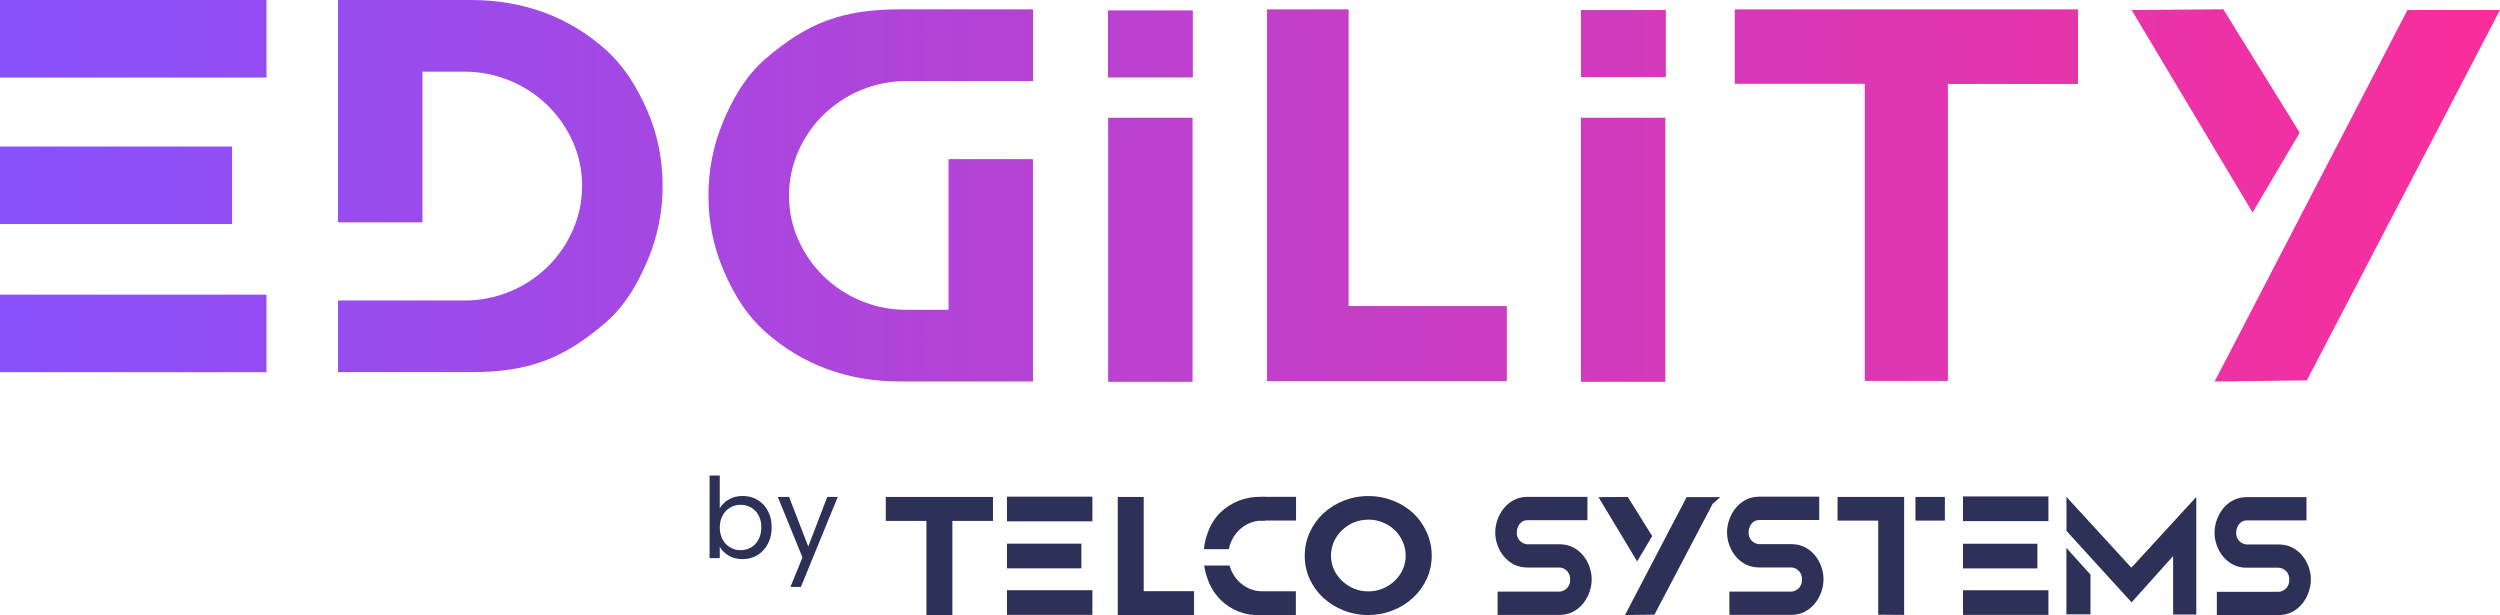 <?xml version="1.0" encoding="UTF-8"?>
<svg id="Layer_2" data-name="Layer 2" xmlns="http://www.w3.org/2000/svg" xmlns:xlink="http://www.w3.org/1999/xlink" viewBox="0 0 875.33 215.37">
  <defs>
    <style>
      .cls-1 {
        fill: url(#linear-gradient-2);
      }

      .cls-2 {
        fill: url(#linear-gradient-6);
      }

      .cls-3 {
        fill: url(#linear-gradient-11);
      }

      .cls-4, .cls-5 {
        fill: #2d3158;
      }

      .cls-6 {
        fill: url(#linear-gradient-10);
      }

      .cls-5 {
        fill-rule: evenodd;
      }

      .cls-7 {
        fill: url(#linear-gradient-5);
      }

      .cls-8 {
        fill: url(#linear-gradient-7);
      }

      .cls-9 {
        fill: url(#linear-gradient-9);
      }

      .cls-10 {
        fill: url(#linear-gradient-3);
      }

      .cls-11 {
        fill: url(#linear-gradient);
      }

      .cls-12 {
        fill: url(#linear-gradient-4);
      }

      .cls-13 {
        fill: url(#linear-gradient-8);
      }

      .cls-14 {
        fill: url(#linear-gradient-12);
      }

      .cls-15 {
        fill: url(#linear-gradient-13);
      }
    </style>
    <linearGradient id="linear-gradient" x1="-24.39" y1="155.64" x2="915.64" y2="155.64" gradientTransform="translate(0 224) scale(1 -1)" gradientUnits="userSpaceOnUse">
      <stop offset="0" stop-color="#8452ff"/>
      <stop offset="1" stop-color="#ff2c96"/>
    </linearGradient>
    <linearGradient id="linear-gradient-2" y1="210.43" x2="915.64" y2="210.43" xlink:href="#linear-gradient"/>
    <linearGradient id="linear-gradient-3" y1="159.13" y2="159.13" xlink:href="#linear-gradient"/>
    <linearGradient id="linear-gradient-4" y1="107.26" x2="915.64" y2="107.26" xlink:href="#linear-gradient"/>
    <linearGradient id="linear-gradient-5" y1="155.68" y2="155.68" xlink:href="#linear-gradient"/>
    <linearGradient id="linear-gradient-6" y1="136.54" y2="136.54" xlink:href="#linear-gradient"/>
    <linearGradient id="linear-gradient-7" y1="158.85" x2="915.64" y2="158.85" xlink:href="#linear-gradient"/>
    <linearGradient id="linear-gradient-8" y1="136.54" y2="136.54" xlink:href="#linear-gradient"/>
    <linearGradient id="linear-gradient-9" y1="185.17" y2="185.17" xlink:href="#linear-gradient"/>
    <linearGradient id="linear-gradient-10" y1="155.45" y2="155.45" xlink:href="#linear-gradient"/>
    <linearGradient id="linear-gradient-11" x1="-24.39" y1="155.58" x2="915.64" y2="155.58" xlink:href="#linear-gradient"/>
    <linearGradient id="linear-gradient-12" y1="208.75" y2="208.75" xlink:href="#linear-gradient"/>
    <linearGradient id="linear-gradient-13" y1="208.62" y2="208.62" xlink:href="#linear-gradient"/>
  </defs>
  <g id="Layer_1-2" data-name="Layer 1">
    <g>
      <polygon class="cls-11" points="472.2 3.28 443.63 3.28 443.63 133.45 527.59 133.45 527.59 107.15 472.2 107.15 472.2 3.28"/>
      <rect class="cls-1" width="93.31" height="27.15"/>
      <rect class="cls-10" y="51.3" width="81.27" height="27.15"/>
      <rect class="cls-12" y="103.17" width="93.31" height="27.15"/>
      <polygon class="cls-7" points="607.4 29.34 652.92 29.34 652.92 133.37 682.01 133.37 682.01 29.39 727.57 29.39 727.57 3.28 607.4 3.28 607.4 29.34"/>
      <rect class="cls-2" x="388" y="41.22" width="29.55" height="92.47"/>
      <path class="cls-8" d="m212.2,17.5C199.23,5.89,183.28,0,164.8,0h-46.45v77.85h29.56V25.1h14.61c5.49-.04,10.93,1.03,16,3.13,4.87,2.01,9.33,4.92,13.12,8.58,3.75,3.66,6.77,7.99,8.9,12.77,2.17,4.87,3.29,10.15,3.26,15.49.02,5.37-1.09,10.68-3.27,15.58-2.12,4.81-5.13,9.17-8.89,12.84-3.79,3.67-8.24,6.58-13.12,8.59-5.07,2.1-10.51,3.17-16,3.13h-44.17v25.09h46.45c20,0,32.44-4.56,47.34-17.44,7.58-6.55,11.94-15.46,14.56-21.59,3.53-8.28,5.33-17.2,5.3-26.2.05-8.98-1.74-17.87-5.26-26.13-4.09-9.39-8.74-16.21-14.54-21.44Z"/>
      <rect class="cls-13" x="553.54" y="41.22" width="29.55" height="92.47"/>
      <polygon class="cls-9" points="805.2 46.45 778.45 3.25 746.34 3.51 788.7 74.41 805.2 46.45"/>
      <polygon class="cls-6" points="842.92 3.51 832.76 23.09 775.41 133.58 807.7 133.18 875.33 3.51 842.92 3.51"/>
      <path class="cls-3" d="m267.88,20.72c-7.57,6.54-11.94,15.45-14.56,21.58-3.52,8.29-5.31,17.21-5.26,26.21-.05,8.98,1.74,17.87,5.27,26.12,4,9.4,8.65,16.21,14.5,21.45,13,11.61,28.91,17.49,47.4,17.49h46.44V55.72h-29.55v52.75h-14.62c-5.49.04-10.93-1.03-16-3.12-4.87-2.02-9.32-4.93-13.12-8.59-3.73-3.66-6.73-7.99-8.85-12.76-2.18-4.87-3.3-10.15-3.27-15.48-.02-5.37,1.09-10.68,3.27-15.59,2.12-4.81,5.13-9.17,8.89-12.84,3.8-3.66,8.25-6.57,13.12-8.59,5.07-2.09,10.51-3.16,16-3.12h44.17V3.27h-46.48c-20.06,0-32.45,4.56-47.35,17.45Z"/>
      <rect class="cls-14" x="553.55" y="3.51" width="29.71" height="23.48"/>
      <rect class="cls-15" x="387.94" y="3.64" width="29.71" height="23.48"/>
      <g>
        <g>
          <path class="cls-4" d="m760.88,215.18v-20.48l-14.55,16.2-22.79-25.01v-11.9l22.72,24.78,22.73-24.78v41.19h-8.12Zm-37.37-.09v-23.24l8.44,9.35v13.89h-8.44Z"/>
          <path class="cls-4" d="m587.29,180.28l3.25-6.21h11.76l-2.65,2.35-20.37,38.79-10.31.13,18.31-35.06Zm-27.6-6.21l10.25-.08,8.55,13.71-5.27,8.87-13.53-22.49Z"/>
          <path class="cls-4" d="m524.36,215.3v-8.15h21.8c2.16-.22,3.75-2.11,3.59-4.27.13-2.13-1.46-3.98-3.59-4.18h-11.48c-6.89,0-11.15-6.37-11.15-12.27s4.27-12.46,11.15-12.46h21.13v8.16h-21.13c-2.22,0-3.59,2.22-3.59,4.27-.14,2.13,1.46,3.99,3.59,4.17h11.48c6.88,0,11.14,6.38,11.14,12.29s-4.27,12.44-11.14,12.44h-21.8Z"/>
          <path class="cls-4" d="m605.52,215.3v-8.16h21.8c2.16-.21,3.75-2.11,3.59-4.27.14-2.14-1.45-4-3.59-4.19h-11.48c-6.88,0-11.15-6.38-11.15-12.29s4.27-12.48,11.15-12.48h21.13v8.17h-21.13c-2.22,0-3.59,2.22-3.59,4.27-.14,2.14,1.46,3.99,3.59,4.17h11.48c6.89,0,11.15,6.39,11.15,12.3s-4.27,12.46-11.15,12.46h-21.8Z"/>
          <path class="cls-4" d="m776.19,215.35v-8.14h21.76c2.15-.22,3.74-2.11,3.58-4.26.13-2.13-1.45-3.98-3.58-4.18h-11.46c-6.86,0-11.11-6.36-11.11-12.26s4.26-12.44,11.11-12.44h21.09v8.15h-21.04c-2.2,0-3.58,2.22-3.58,4.26-.13,2.13,1.46,3.97,3.58,4.16h11.46c6.86,0,11.11,6.38,11.11,12.27s-4.26,12.43-11.11,12.43h-21.82Z"/>
          <polygon class="cls-5" points="391.36 215.35 391.36 174 400.45 174 400.45 206.99 418.07 206.99 418.07 215.35 391.36 215.35"/>
          <path class="cls-4" d="m479.06,215.35c-2.96.02-5.9-.54-8.64-1.64-2.63-1.02-5.05-2.52-7.12-4.43-2-1.86-3.62-4.1-4.76-6.59-1.15-2.55-1.74-5.32-1.71-8.12-.01-2.82.59-5.62,1.75-8.19,1.14-2.5,2.76-4.76,4.77-6.64,2.08-1.91,4.49-3.41,7.12-4.43,2.75-1.09,5.69-1.65,8.64-1.62,2.97-.02,5.91.53,8.67,1.62,2.63,1.02,5.04,2.52,7.12,4.43,1.97,1.89,3.54,4.14,4.64,6.64,1.17,2.57,1.77,5.36,1.75,8.19.01,2.8-.58,5.57-1.75,8.12-1.14,2.49-2.76,4.73-4.76,6.59-2.08,1.91-4.49,3.41-7.12,4.43-2.74,1.09-5.67,1.64-8.62,1.64Zm0-33.4c-1.72-.01-3.43.32-5.03.98-1.54.64-2.95,1.56-4.14,2.72-1.21,1.15-2.17,2.52-2.85,4.04-1.36,3.1-1.36,6.62,0,9.71.69,1.49,1.65,2.84,2.85,3.97,1.21,1.15,2.62,2.07,4.16,2.71,1.59.66,3.3,1,5.03.98,1.73,0,3.45-.33,5.06-.98,1.55-.64,2.96-1.55,4.17-2.71,1.2-1.13,2.16-2.48,2.85-3.97.67-1.52,1.02-3.17,1.01-4.84,0-1.68-.34-3.34-1.01-4.87-1.34-3.08-3.84-5.51-6.96-6.75-1.62-.68-3.37-1.02-5.13-1Z"/>
          <polygon class="cls-4" points="324.37 215.35 324.37 182.39 310.14 182.39 310.14 174 347.68 174 347.68 182.39 333.46 182.39 333.46 215.35 324.37 215.35"/>
          <path class="cls-4" d="m657.63,215.23v-32.96h-14.24v-8.27h23.31v41.3l-9.07-.07Zm13.03-32.96v-8.27h10.3v8.27h-10.3Z"/>
          <rect class="cls-4" x="352.57" y="190.35" width="26.05" height="8.64"/>
          <rect class="cls-4" x="352.57" y="206.65" width="29.91" height="8.64"/>
          <rect class="cls-4" x="687.31" y="173.82" width="29.91" height="8.64"/>
          <rect class="cls-4" x="687.31" y="190.38" width="26.05" height="8.64"/>
          <rect class="cls-4" x="687.31" y="206.66" width="29.91" height="8.64"/>
          <rect class="cls-4" x="441.21" y="173.96" width="12.58" height="8.3"/>
          <path class="cls-4" d="m430.26,192.3c.15-.84.4-1.67.73-2.46.6-1.47,1.48-2.81,2.58-3.96,1.08-1.12,2.36-2.02,3.79-2.65,1.31-.58,2.72-.9,4.14-.94h1.42v-8.33h-1.64c-5.24-.1-10.3,1.9-14.06,5.55-1.9,1.93-3.36,4.25-4.27,6.81-.76,1.92-1.24,3.93-1.42,5.98h8.73Z"/>
          <path class="cls-4" d="m441.95,207.03c-1.58,0-3.15-.32-4.6-.97-1.43-.63-2.71-1.54-3.79-2.66-1.1-1.16-1.97-2.5-2.58-3.97-.19-.47-.34-.95-.48-1.42h-8.89c.24,1.69.68,3.35,1.3,4.94.91,2.57,2.37,4.91,4.27,6.86,3.66,3.79,8.78,5.81,14.04,5.54h12.5v-8.32h-11.78Z"/>
          <rect class="cls-4" x="352.57" y="173.9" width="29.91" height="8.64"/>
        </g>
        <path class="cls-4" d="m255.22,174.86c1.41-.81,3.01-1.21,4.81-1.21,1.93,0,3.66.46,5.2,1.37,1.54.91,2.75,2.2,3.63,3.85.89,1.65,1.33,3.58,1.33,5.76s-.44,4.09-1.33,5.78c-.89,1.69-2.1,3.01-3.65,3.95-1.55.94-3.28,1.41-5.18,1.41s-3.47-.4-4.87-1.21c-1.39-.81-2.44-1.84-3.15-3.09v3.95h-3.56v-28.92h3.56v11.49c.73-1.28,1.8-2.32,3.2-3.13Zm10.36,5.55c-.65-1.2-1.53-2.11-2.64-2.73-1.11-.63-2.33-.94-3.65-.94s-2.51.32-3.61.96c-1.11.64-1.99,1.56-2.66,2.77s-1,2.61-1,4.2.33,3.03,1,4.24,1.55,2.14,2.66,2.77c1.11.64,2.31.96,3.61.96s2.55-.32,3.65-.96c1.11-.64,1.99-1.56,2.64-2.77.65-1.21.98-2.64.98-4.28s-.33-3.02-.98-4.22Z"/>
        <path class="cls-4" d="m293.32,174l-12.9,31.5h-3.67l4.22-10.32-8.64-21.18h3.95l6.72,17.35,6.64-17.35h3.67Z"/>
      </g>
    </g>
  </g>
</svg>